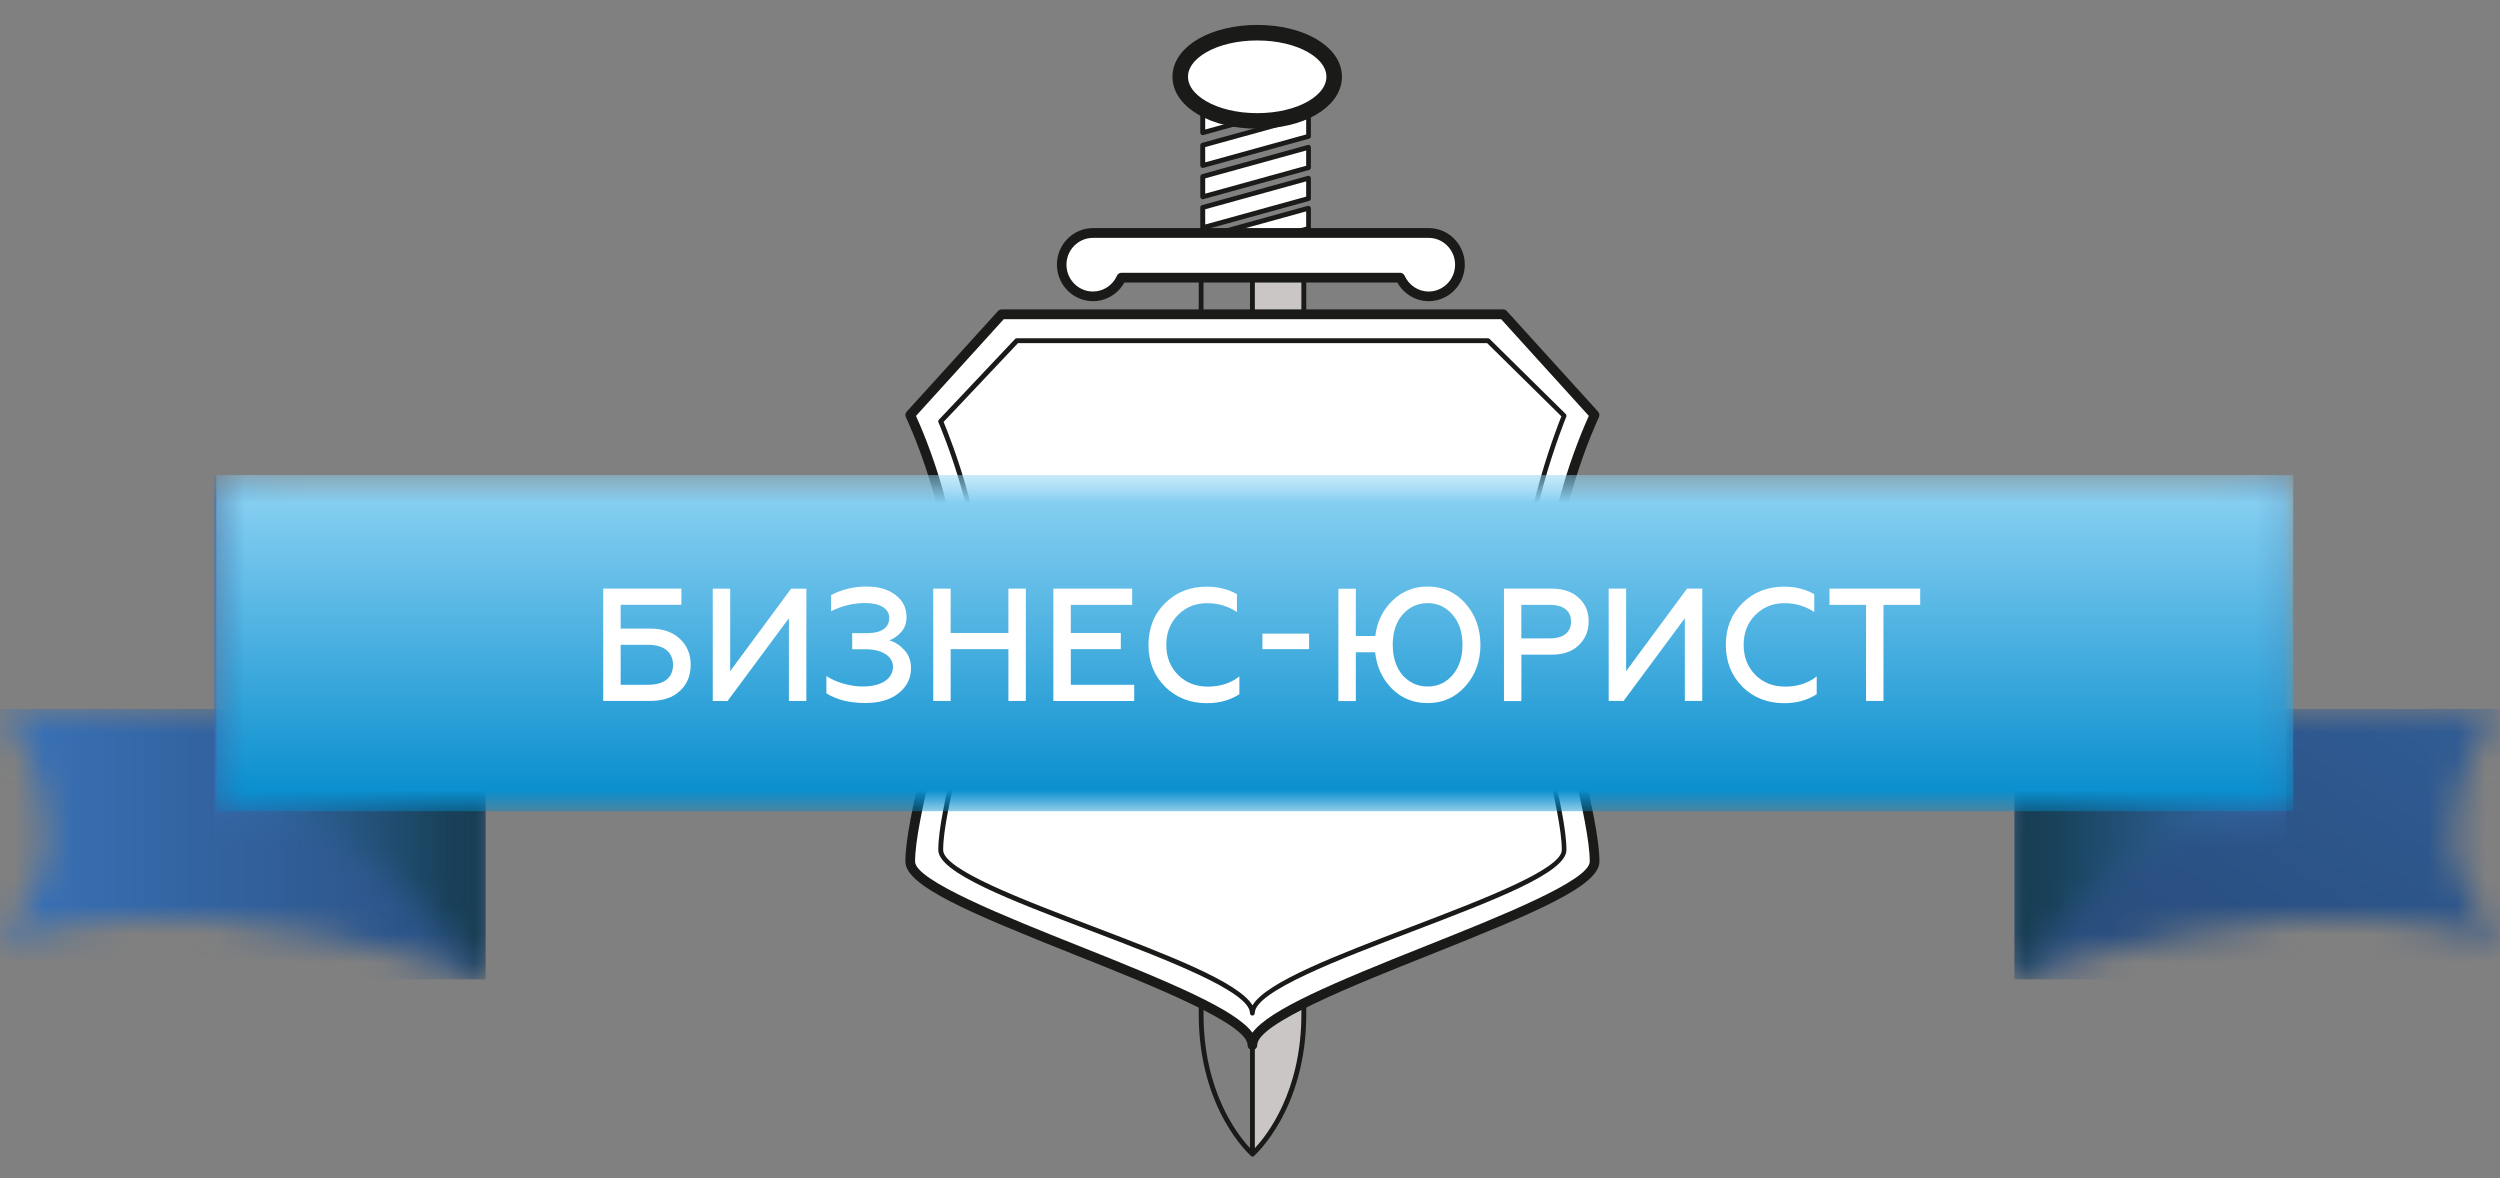 <svg width="87" height="41" viewBox="0 0 87 41" fill="none" xmlns="http://www.w3.org/2000/svg">
<rect x="0" y="0" width="87" height="41" fill="#808080" stroke="none"/>
<path d="M43.584 40.241C43.564 40.241 43.544 40.236 43.53 40.221C43.513 40.207 41.716 38.633 41.716 35.296V9.581C41.716 9.535 41.753 9.495 41.801 9.495H43.586C43.632 9.495 43.671 9.532 43.671 9.581V40.158C43.671 40.193 43.651 40.221 43.623 40.236C43.612 40.241 43.6 40.244 43.589 40.244M41.883 9.665V35.296C41.883 38.007 43.088 39.518 43.501 39.954V9.665H41.883Z" fill="#1A1A18"/>
<path d="M43.583 40.159C43.583 40.159 45.368 38.634 45.368 35.299V9.582H43.583V40.159Z" fill="#C9C6C5"/>
<path d="M43.584 40.241C43.584 40.241 43.562 40.241 43.55 40.233C43.522 40.218 43.502 40.19 43.502 40.155V9.581C43.502 9.535 43.539 9.495 43.587 9.495H45.373C45.418 9.495 45.458 9.532 45.458 9.581V35.295C45.458 38.63 43.661 40.204 43.644 40.221C43.63 40.236 43.61 40.241 43.59 40.241M43.669 9.665V39.954C44.083 39.515 45.288 38.001 45.288 35.295V9.665H43.669Z" fill="#1A1A18"/>
<mask id="mask0_240_666" style="mask-type:luminance" maskUnits="userSpaceOnUse" x="0" y="24" width="17" height="11">
<path d="M16.897 34.082C16.897 34.082 12.436 32.471 7.445 32.02C3.443 31.658 0 32.726 0 32.726C0 32.726 1.729 30.946 1.618 28.912C1.468 26.146 0 24.673 0 24.673H16.897V34.082Z" fill="white"/>
</mask>
<g mask="url(#mask0_240_666)">
<path d="M16.897 24.673H0V34.082H16.897V24.673Z" fill="url(#paint0_linear_240_666)"/>
</g>
<path d="M55.489 14.443L52.309 10.938H34.854L31.674 14.443C31.674 14.443 33.459 18.173 33.179 21.451C32.901 24.728 31.674 28.401 31.674 29.984C31.674 31.566 43.58 34.674 43.58 36.371C43.58 34.677 55.486 31.566 55.486 29.984C55.486 28.401 54.259 24.728 53.981 21.451C53.704 18.173 55.486 14.443 55.486 14.443" fill="white"/>
<path d="M43.584 36.539C43.49 36.539 43.416 36.465 43.416 36.37C43.416 35.623 40.089 34.296 37.414 33.231C33.752 31.771 31.507 30.832 31.507 29.982C31.507 29.221 31.779 28.006 32.097 26.599C32.457 24.988 32.868 23.164 33.015 21.435C33.287 18.241 31.544 14.553 31.524 14.516C31.493 14.453 31.504 14.378 31.553 14.326L34.733 10.822C34.764 10.788 34.809 10.768 34.857 10.768H52.313C52.361 10.768 52.404 10.788 52.435 10.822L55.615 14.326C55.66 14.378 55.671 14.453 55.643 14.516C55.626 14.553 53.883 18.244 54.152 21.435C54.3 23.164 54.708 24.99 55.07 26.599C55.385 28.006 55.66 29.224 55.66 29.982C55.66 30.832 53.415 31.769 49.754 33.231C47.081 34.296 43.751 35.623 43.751 36.37C43.751 36.465 43.677 36.539 43.584 36.539ZM31.876 14.473C32.168 15.113 33.605 18.445 33.349 21.463C33.199 23.218 32.788 25.054 32.425 26.674C32.114 28.061 31.845 29.258 31.845 29.982C31.845 30.643 35.002 31.904 37.538 32.915C40.803 34.216 42.986 35.132 43.584 35.936C44.184 35.132 46.364 34.216 49.629 32.915C52.165 31.904 55.323 30.646 55.323 29.982C55.323 29.258 55.053 28.061 54.742 26.674C54.379 25.054 53.965 23.215 53.818 21.463C53.56 18.445 55 15.113 55.291 14.473L52.239 11.107H34.931L31.878 14.473H31.876Z" fill="#1A1A18"/>
<path d="M54.433 14.47L51.783 11.856H35.39L32.74 14.665C32.74 14.665 34.415 18.508 34.154 21.587C33.894 24.666 32.74 28.096 32.74 29.58C32.74 31.065 43.587 33.667 43.587 35.259C43.587 33.667 54.433 31.065 54.433 29.58C54.433 28.096 53.279 24.666 53.019 21.587C52.758 18.508 54.433 14.473 54.433 14.473" fill="white"/>
<path d="M43.584 35.342C43.538 35.342 43.499 35.305 43.499 35.256C43.499 34.504 40.571 33.389 37.989 32.404C35.124 31.31 32.652 30.368 32.652 29.578C32.652 28.871 32.907 27.74 33.202 26.427C33.542 24.916 33.928 23.207 34.067 21.576C34.325 18.555 32.675 14.735 32.658 14.697C32.644 14.666 32.65 14.628 32.675 14.605L35.325 11.796C35.342 11.779 35.362 11.771 35.384 11.771H51.777C51.8 11.771 51.82 11.779 51.837 11.793L54.487 14.407C54.512 14.43 54.518 14.467 54.507 14.502C54.489 14.542 52.843 18.555 53.098 21.576C53.237 23.207 53.622 24.916 53.962 26.427C54.257 27.74 54.512 28.871 54.512 29.578C54.512 30.368 52.038 31.31 49.175 32.404C46.593 33.389 43.666 34.506 43.666 35.256C43.666 35.302 43.629 35.342 43.581 35.342M32.837 14.683C33.035 15.157 34.48 18.724 34.237 21.593C34.098 23.236 33.709 24.954 33.369 26.467C33.077 27.768 32.822 28.891 32.822 29.578C32.822 30.264 35.6 31.31 38.051 32.246C40.645 33.234 43.108 34.176 43.587 34.986C44.065 34.176 46.528 33.237 49.122 32.246C51.573 31.31 54.351 30.25 54.351 29.578C54.351 28.906 54.098 27.768 53.804 26.464C53.464 24.951 53.075 23.233 52.936 21.59C52.693 18.718 54.138 14.979 54.336 14.488L51.752 11.94H35.427L32.839 14.68L32.837 14.683Z" fill="#1A1A18"/>
<mask id="mask1_240_666" style="mask-type:luminance" maskUnits="userSpaceOnUse" x="7" y="16" width="10" height="19">
<path d="M16.897 34.081C16.897 34.081 14.44 30.83 12.17 29.503C9.701 28.061 7.442 28.23 7.442 28.23V16.532L16.894 22.383V34.081H16.897Z" fill="white"/>
</mask>
<g mask="url(#mask1_240_666)">
<path d="M16.899 16.532H7.448V34.081H16.899V16.532Z" fill="url(#paint1_linear_240_666)"/>
</g>
<mask id="mask2_240_666" style="mask-type:luminance" maskUnits="userSpaceOnUse" x="70" y="24" width="17" height="11">
<path d="M70.103 34.082C70.103 34.082 74.564 32.471 79.554 32.02C83.556 31.658 87 32.726 87 32.726C87 32.726 85.271 30.946 85.382 28.912C85.534 26.146 87 24.673 87 24.673H70.103V34.082Z" fill="white"/>
</mask>
<g mask="url(#mask2_240_666)">
<path d="M87 24.673H70.103V34.082H87V24.673Z" fill="url(#paint2_linear_240_666)"/>
</g>
<mask id="mask3_240_666" style="mask-type:luminance" maskUnits="userSpaceOnUse" x="70" y="16" width="10" height="19">
<path d="M70.103 34.081C70.103 34.081 72.56 30.83 74.83 29.503C77.299 28.061 79.557 28.23 79.557 28.23V16.532L70.105 22.383V34.081H70.103Z" fill="white"/>
</mask>
<g mask="url(#mask3_240_666)">
<path d="M79.554 16.532H70.103V34.081H79.554V16.532Z" fill="url(#paint3_linear_240_666)"/>
</g>
<mask id="mask4_240_666" style="mask-type:luminance" maskUnits="userSpaceOnUse" x="7" y="16" width="73" height="13">
<path d="M79.804 16.532H7.527V28.23H79.804V16.532Z" fill="white"/>
</mask>
<g mask="url(#mask4_240_666)">
<path d="M79.804 16.532H7.527V28.23H79.804V16.532Z" fill="url(#paint4_linear_240_666)"/>
</g>
<path d="M20.992 24.393V20.484H23.713V21.047H21.599V21.875H22.622C23.058 21.875 23.404 21.992 23.656 22.228C23.909 22.457 24.036 22.765 24.036 23.138C24.036 23.512 23.909 23.819 23.656 24.049C23.41 24.279 23.061 24.393 22.622 24.393H20.992ZM21.599 23.83H22.568C23.112 23.83 23.421 23.581 23.421 23.138C23.421 22.696 23.101 22.44 22.568 22.44H21.599V23.83Z" fill="white"/>
<path d="M24.804 24.394V20.485H25.411V23.354L27.531 20.485H28.061V24.394H27.454V21.513L25.32 24.394H24.804Z" fill="white"/>
<path d="M28.758 24.131V23.528C29.095 23.747 29.594 23.89 30.019 23.89C30.674 23.89 31.076 23.623 31.076 23.204C31.076 22.842 30.702 22.595 30.135 22.595H29.656V22.032H30.206C30.674 22.032 30.946 21.837 30.946 21.506C30.946 21.176 30.62 20.986 30.113 20.986C29.699 20.986 29.302 21.081 28.922 21.271V20.708C29.296 20.513 29.704 20.412 30.146 20.412C30.589 20.412 30.9 20.507 31.161 20.702C31.419 20.898 31.547 21.153 31.547 21.472C31.547 21.684 31.487 21.857 31.36 21.997C31.232 22.138 31.096 22.233 30.946 22.282C31.15 22.342 31.326 22.46 31.476 22.627C31.626 22.787 31.703 23 31.703 23.253C31.703 23.603 31.558 23.896 31.272 24.123C30.985 24.353 30.6 24.465 30.11 24.465C29.566 24.465 29.118 24.353 28.761 24.129" fill="white"/>
<path d="M32.477 24.393V20.484H33.083V22.027H35.093V20.484H35.699V24.393H35.093V22.59H33.083V24.393H32.477Z" fill="white"/>
<path d="M36.657 24.394V20.485H39.4V21.05H37.264V22.027H39.004V22.59H37.264V23.831H39.471V24.394H36.657Z" fill="white"/>
<path d="M40.545 23.897C40.16 23.512 39.967 23.027 39.967 22.441C39.967 21.855 40.16 21.37 40.545 20.99C40.93 20.606 41.415 20.416 41.999 20.416C42.396 20.416 42.741 20.505 43.045 20.677V21.298C42.73 21.091 42.384 20.99 42.005 20.99C41.602 20.99 41.262 21.131 40.99 21.404C40.721 21.677 40.587 22.024 40.587 22.444C40.587 22.863 40.726 23.213 40.996 23.486C41.27 23.759 41.613 23.894 42.027 23.894C42.461 23.894 42.832 23.776 43.13 23.538V24.158C42.809 24.365 42.435 24.471 42.002 24.471C41.423 24.471 40.939 24.282 40.548 23.903" fill="white"/>
<path d="M45.556 22.05H43.932V22.59H45.556V22.05Z" fill="white"/>
<path d="M50.995 20.998C51.34 21.389 51.519 21.868 51.519 22.44C51.519 23.011 51.343 23.488 50.995 23.882C50.646 24.272 50.207 24.468 49.682 24.468C49.192 24.468 48.778 24.301 48.444 23.971C48.109 23.635 47.911 23.212 47.854 22.698H47.183V24.396H46.576V20.487H47.183V22.133H47.86C47.92 21.636 48.124 21.222 48.461 20.898C48.798 20.573 49.203 20.412 49.685 20.412C50.21 20.412 50.649 20.607 50.998 20.998M50.547 23.494C50.779 23.227 50.895 22.873 50.895 22.44C50.895 22.006 50.779 21.653 50.547 21.392C50.32 21.124 50.028 20.989 49.682 20.989C49.337 20.989 49.039 21.124 48.807 21.392C48.58 21.653 48.467 22.006 48.467 22.44C48.467 22.873 48.583 23.227 48.807 23.494C49.039 23.755 49.331 23.89 49.682 23.89C50.034 23.89 50.323 23.755 50.547 23.494Z" fill="white"/>
<path d="M52.338 24.393V20.484H53.996C54.398 20.484 54.713 20.591 54.937 20.803C55.169 21.01 55.285 21.283 55.285 21.619C55.285 21.955 55.169 22.239 54.937 22.457C54.71 22.676 54.395 22.782 53.996 22.782H52.944V24.396H52.338V24.393ZM52.942 22.216H53.945C54.401 22.216 54.673 22.004 54.673 21.63C54.673 21.257 54.404 21.05 53.945 21.05H52.942V22.216Z" fill="white"/>
<path d="M55.982 24.393V20.484H56.589V23.354L58.709 20.484H59.239V24.393H58.632V21.513L56.501 24.393H55.982Z" fill="white"/>
<path d="M60.637 23.897C60.251 23.512 60.059 23.027 60.059 22.441C60.059 21.855 60.251 21.37 60.637 20.99C61.022 20.606 61.507 20.416 62.091 20.416C62.487 20.416 62.833 20.505 63.136 20.677V21.298C62.822 21.091 62.476 20.99 62.096 20.99C61.694 20.99 61.354 21.131 61.082 21.404C60.812 21.677 60.679 22.024 60.679 22.444C60.679 22.863 60.818 23.213 61.087 23.486C61.362 23.759 61.705 23.894 62.119 23.894C62.553 23.894 62.924 23.776 63.221 23.538V24.158C62.901 24.365 62.527 24.471 62.091 24.471C61.513 24.471 61.028 24.282 60.637 23.903" fill="white"/>
<path d="M63.666 20.484H66.823V21.05H65.545V24.393H64.939V21.05H63.666V20.484Z" fill="white"/>
<path d="M45.537 4.746L41.855 5.762V5.056L45.537 4.039V4.746Z" fill="white"/>
<path d="M41.855 5.845C41.839 5.845 41.819 5.839 41.804 5.828C41.785 5.811 41.77 5.788 41.77 5.759V5.052C41.77 5.015 41.796 4.981 41.833 4.972L45.514 3.955C45.54 3.95 45.565 3.955 45.585 3.97C45.605 3.987 45.619 4.01 45.619 4.039V4.745C45.619 4.782 45.594 4.817 45.557 4.826L41.875 5.842C41.875 5.842 41.861 5.845 41.853 5.845M41.941 5.119V5.65L45.455 4.679V4.148L41.941 5.119Z" fill="#1A1A18"/>
<path d="M45.537 5.834L41.855 6.851V6.145L45.537 5.125V5.834Z" fill="white"/>
<path d="M41.855 6.934C41.839 6.934 41.819 6.928 41.804 6.917C41.785 6.9 41.77 6.877 41.77 6.851V6.144C41.77 6.107 41.796 6.072 41.833 6.061L45.514 5.044C45.54 5.038 45.565 5.044 45.585 5.059C45.605 5.076 45.619 5.099 45.619 5.127V5.834C45.619 5.871 45.594 5.906 45.557 5.914L41.875 6.931C41.875 6.931 41.861 6.934 41.853 6.934M41.941 6.207V6.739L45.455 5.768V5.237L41.941 6.207Z" fill="#1A1A18"/>
<path d="M45.537 3.599L41.855 4.616V3.909L45.537 2.893V3.599Z" fill="white"/>
<path d="M41.855 4.703C41.839 4.703 41.819 4.697 41.804 4.685C41.785 4.668 41.77 4.645 41.77 4.616V3.91C41.77 3.873 41.796 3.838 41.833 3.829L45.514 2.813C45.54 2.807 45.565 2.813 45.585 2.827C45.605 2.844 45.619 2.867 45.619 2.896V3.603C45.619 3.64 45.594 3.674 45.557 3.683L41.875 4.7C41.875 4.7 41.861 4.703 41.853 4.703M41.941 3.976V4.507L45.455 3.537V3.005L41.941 3.976Z" fill="#1A1A18"/>
<path d="M45.537 2.554L41.855 3.571V2.864L45.537 1.848V2.554Z" fill="white"/>
<path d="M41.855 3.657C41.839 3.657 41.819 3.651 41.804 3.639C41.785 3.622 41.77 3.599 41.77 3.571V2.864C41.77 2.827 41.796 2.792 41.833 2.784L45.514 1.767C45.54 1.761 45.565 1.767 45.585 1.781C45.605 1.798 45.619 1.821 45.619 1.85V2.557C45.619 2.594 45.594 2.628 45.557 2.64L41.875 3.657C41.875 3.657 41.861 3.657 41.853 3.657M41.941 2.93V3.461L45.455 2.491V1.959L41.941 2.93Z" fill="#1A1A18"/>
<path d="M45.537 6.905L41.855 7.924V7.218L45.537 6.198V6.905Z" fill="white"/>
<path d="M41.855 8.008C41.839 8.008 41.819 8.003 41.804 7.991C41.785 7.974 41.77 7.951 41.77 7.925V7.218C41.77 7.181 41.796 7.147 41.833 7.138L45.514 6.121C45.54 6.116 45.565 6.121 45.585 6.136C45.605 6.153 45.619 6.176 45.619 6.205V6.911C45.619 6.949 45.594 6.983 45.557 6.992L41.875 8.008C41.875 8.008 41.861 8.011 41.853 8.011M41.941 7.282V7.813L45.455 6.842V6.311L41.941 7.282Z" fill="#1A1A18"/>
<path d="M45.537 7.951L41.855 8.97V8.264L45.537 7.244V7.951Z" fill="white"/>
<path d="M41.855 9.053C41.839 9.053 41.819 9.047 41.804 9.036C41.785 9.019 41.77 8.996 41.77 8.967V8.26C41.77 8.223 41.796 8.189 41.833 8.18L45.514 7.163C45.54 7.158 45.565 7.163 45.585 7.178C45.605 7.195 45.619 7.218 45.619 7.244V7.95C45.619 7.988 45.594 8.022 45.557 8.034L41.875 9.05C41.875 9.05 41.861 9.05 41.853 9.05M41.941 8.327V8.858L45.455 7.887V7.356L41.941 8.327Z" fill="#1A1A18"/>
<path d="M49.72 8.108H38.038C37.437 8.108 36.949 8.602 36.949 9.211C36.949 9.82 37.437 10.314 38.038 10.314C38.48 10.314 38.857 10.047 39.027 9.665H48.731C48.901 10.047 49.281 10.314 49.72 10.314C50.321 10.314 50.808 9.82 50.808 9.211C50.808 8.602 50.321 8.108 49.72 8.108Z" fill="white"/>
<path d="M49.719 10.481C49.266 10.481 48.849 10.229 48.628 9.832H39.128C38.907 10.231 38.49 10.481 38.037 10.481C37.345 10.481 36.781 9.91 36.781 9.209C36.781 8.508 37.345 7.937 38.037 7.937H49.719C50.411 7.937 50.975 8.508 50.975 9.209C50.975 9.91 50.411 10.481 49.719 10.481ZM39.023 9.493H48.727C48.792 9.493 48.852 9.533 48.88 9.594C49.031 9.927 49.356 10.145 49.716 10.145C50.224 10.145 50.637 9.726 50.637 9.212C50.637 8.698 50.224 8.278 49.716 8.278H38.034C37.527 8.278 37.113 8.698 37.113 9.212C37.113 9.726 37.527 10.145 38.034 10.145C38.394 10.145 38.723 9.93 38.87 9.594C38.898 9.533 38.958 9.493 39.023 9.493Z" fill="#1A1A18"/>
<path d="M43.751 1.138C42.248 1.138 41.072 1.813 41.072 2.671C41.072 3.53 42.248 4.208 43.751 4.208C45.253 4.208 46.429 3.533 46.429 2.671C46.429 1.81 45.253 1.138 43.751 1.138Z" fill="white"/>
<path d="M43.751 1.138C42.248 1.138 41.072 1.813 41.072 2.671C41.072 3.53 42.248 4.208 43.751 4.208C45.253 4.208 46.429 3.533 46.429 2.671C46.429 1.81 45.253 1.138 43.751 1.138Z" stroke="#1A1A18" stroke-width="0.541" stroke-miterlimit="22.93"/>
<defs>
<linearGradient id="paint0_linear_240_666" x1="0" y1="29.377" x2="16.897" y2="29.377" gradientUnits="userSpaceOnUse">
<stop stop-color="#3972B8"/>
<stop offset="1" stop-color="#2A4F80"/>
</linearGradient>
<linearGradient id="paint1_linear_240_666" x1="7.448" y1="25.307" x2="16.899" y2="25.307" gradientUnits="userSpaceOnUse">
<stop stop-color="#3972B8"/>
<stop offset="1" stop-color="#13394A"/>
</linearGradient>
<linearGradient id="paint2_linear_240_666" x1="87" y1="1.001" x2="69.771" y2="29.174" gradientUnits="userSpaceOnUse">
<stop stop-color="#3972B8"/>
<stop offset="1" stop-color="#2A4F80"/>
</linearGradient>
<linearGradient id="paint3_linear_240_666" x1="79.554" y1="1" x2="70.103" y2="1" gradientUnits="userSpaceOnUse">
<stop stop-color="#3972B8"/>
<stop offset="1" stop-color="#13394A"/>
</linearGradient>
<linearGradient id="paint4_linear_240_666" x1="43.669" y1="28.233" x2="43.669" y2="16.532" gradientUnits="userSpaceOnUse">
<stop stop-color="#038BCC"/>
<stop offset="1" stop-color="#90D4F4"/>
</linearGradient>
</defs>
</svg>
